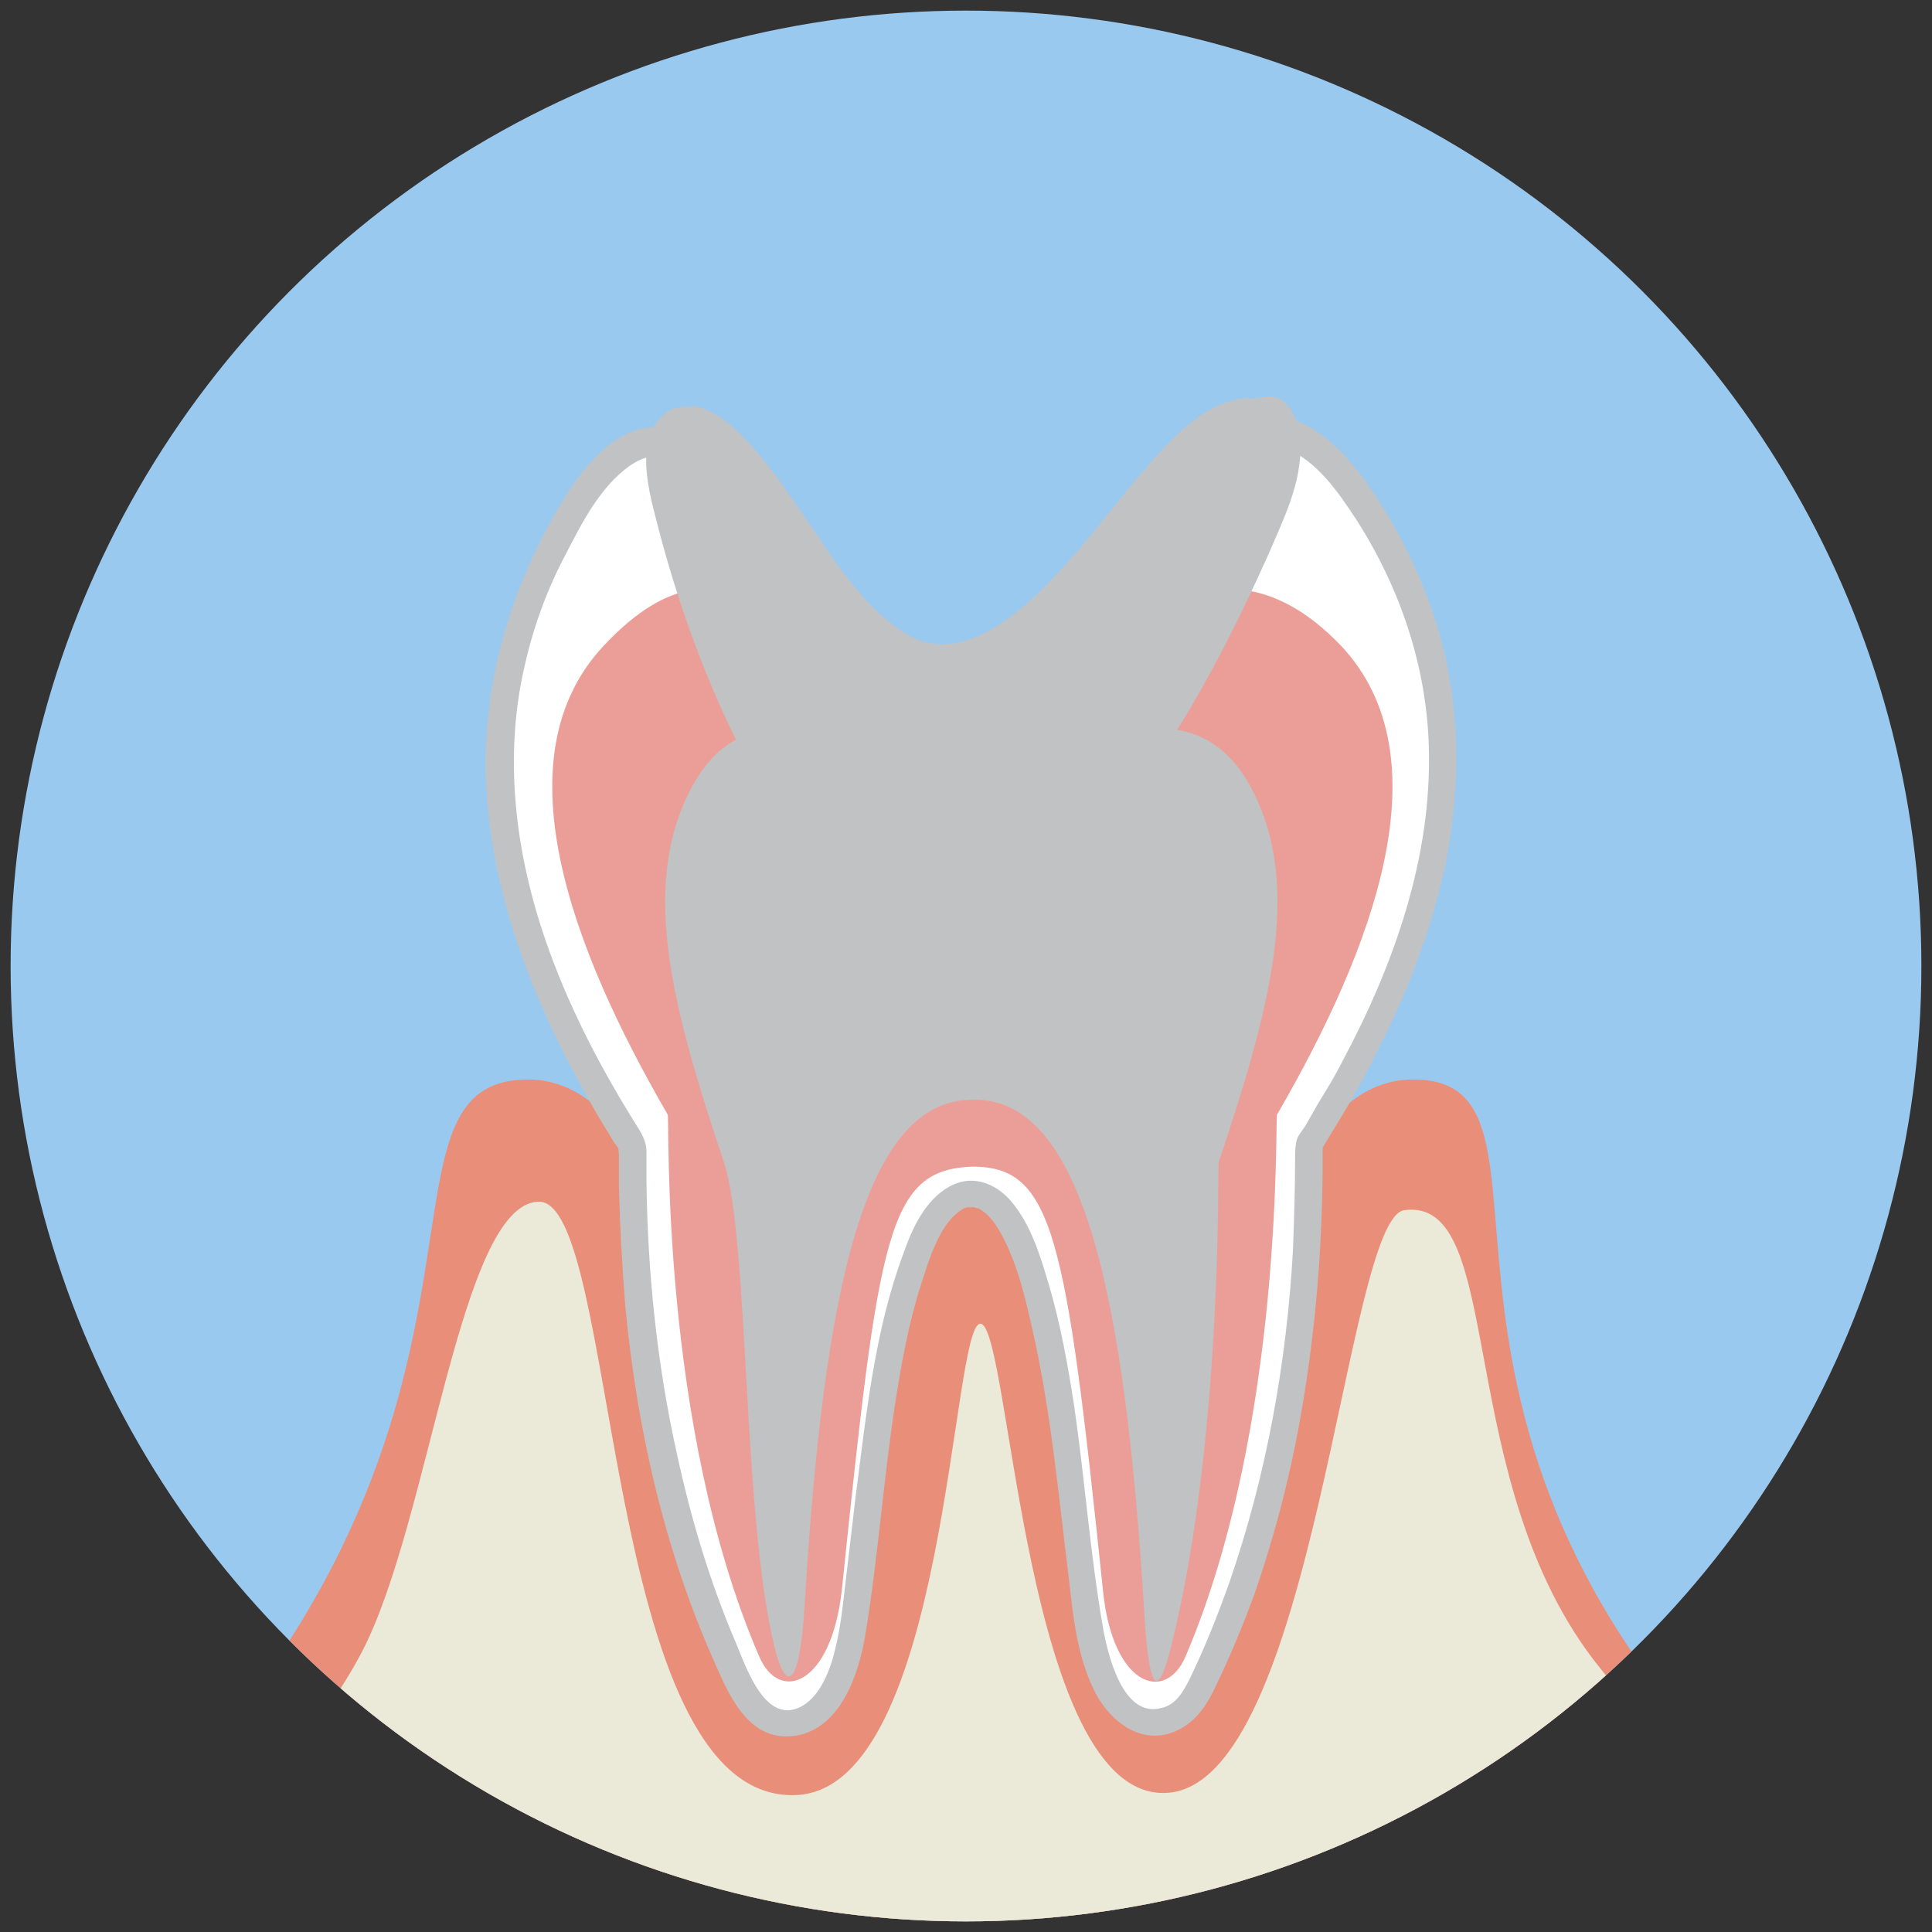 <?xml version="1.0" encoding="utf-8"?>
<!-- Generator: Adobe Illustrator 27.9.1, SVG Export Plug-In . SVG Version: 6.00 Build 0)  -->
<svg version="1.1" id="レイヤー_1" xmlns="http://www.w3.org/2000/svg" xmlns:xlink="http://www.w3.org/1999/xlink" x="0px"
	 y="0px" viewBox="0 0 182 182" style="enable-background:new 0 0 182 182;" xml:space="preserve">
<rect x="0" y="0" width="182" height="182" fill="#333333" stroke="none"/>
<style type="text/css">
	.st0{clip-path:url(#SVGID_00000160186413949315100260000003168256087119185341_);}
	.st1{fill:#E98E79;}
	.st2{fill:#FFFFFF;}
	.st3{fill:#C1C2C3;}
	.st4{fill:#EB9E98;}
	.st5{fill:#EBE9D8;}
</style>
<g>
	<defs>
		<circle id="SVGID_1_" cx="91" cy="91" r="90"/>
	</defs>
	<use xlink:href="#SVGID_1_"  style="overflow:visible;fill:#9AC9F0;"/>
	<clipPath id="SVGID_00000062170588941788188660000012482091420836791725_">
		<use xlink:href="#SVGID_1_"  style="overflow:visible;"/>
	</clipPath>
	<g style="clip-path:url(#SVGID_00000062170588941788188660000012482091420836791725_);">
		<g>
			<path class="st1" d="M133.6,101.7c-20.3-0.9-18,59.6-24.3,59.6c-11.8,0-9.1-51.7-17.1-51.4c-0.3,0-1.2,0-1.5,0
				c-8-0.3-5.3,51.4-17.1,51.4c-6.3,0-4-60.4-24.3-59.6C32.2,102.4,54.1,139,3.1,181h175.7C124.3,140.3,150.6,102.4,133.6,101.7z"/>
			<g>
				<path class="st2" d="M88.6,64.7c-16-0.2-21.8-39-35.2-15.5c-7.9,13.8-11.1,31.6,6.1,58.7c0.2,0.4-1.4,27.5,10.4,51.3
					c2.4,4.9,8.5,4.9,10.3-5.3c1.6-9.4,3.2-41.2,11.2-41.4c7.8-0.1,9.6,32,11.2,41.4c1.8,10.2,7.9,10.2,10.3,5.3
					c11.7-23.7,10.2-50.9,10.4-51.3c17.2-27.1,14.3-45.1,6.1-58.7C113.7,23,104.6,64.5,88.6,64.7z"/>
				<g>
					<path class="st3" d="M88.6,63.4c-5.9-0.1-10.2-5.9-13.3-10.3c-1.9-2.6-3.6-5.2-5.7-7.7c-1.5-1.9-3.4-3.8-5.7-4.7
						c-6.3-2.4-10.7,5.8-13,10.3c-3.6,7.2-5.5,15-5.1,23.1c0.6,11.2,5.1,21.8,10.7,31.3c0.5,0.8,0.9,1.5,1.4,2.3
						c0.1,0.1,0.2,0.3,0.3,0.4c0.3,0.5,0.3,0.6,0.2,0.3c0-0.1-0.1-0.4-0.1-0.4c-0.1,0.1,0,0.6,0,0.7c0,1,0,2,0,3
						c0.1,3.8,0.3,7.6,0.6,11.3c1.1,11.6,3.7,23.1,8.5,33.8c1.4,3.2,3.3,7.4,7.6,6.7c4.2-0.7,5.9-5.8,6.5-9.4
						c1.2-7.2,1.7-14.5,2.8-21.7c0.6-3.9,1.3-7.8,2.5-11.5c0.7-2.2,1.7-5.5,3.6-6.8c0.4-0.3,0.4-0.3,0.9-0.4c-0.3,0.1,0.6,0,0.3,0
						c0.1,0,0.6,0.2,0.5,0.1c0.8,0.4,1.4,1.1,1.9,1.9c1.7,2.8,2.5,6.2,3.2,9.3c1.8,7.8,2.5,15.8,3.5,23.8c0.4,3.6,0.8,7.4,2.5,10.7
						c1.6,3,4.8,5.2,8.1,3.3c1.6-0.9,2.5-2.4,3.2-3.9c1.4-2.9,2.6-5.8,3.7-8.8c2-5.8,3.5-11.7,4.5-17.7c1.3-7.7,1.9-15.5,1.9-23.3
						c0-0.3,0-0.6,0-0.9c0-0.1,0-0.2,0-0.3c0,0,0-0.1,0-0.1c0,0.2-0.1,0.4-0.2,0.6c0.2-0.3,0.4-0.6,0.5-0.8c1.8-2.9,3.5-5.8,5-8.9
						c2.6-5.1,4.7-10.5,6-16.1c1.9-8.4,1.8-17.2-1.1-25.4c-1.3-3.6-3-7.1-5.1-10.3c-1.9-2.9-4.3-6-7.7-7.3
						c-5.4-2.1-10.3,2.3-13.6,6.1c-4.3,4.9-7.9,10.6-13,14.6C93.5,62.1,91.2,63.3,88.6,63.4c-1.6,0-1.6,2.6,0,2.6
						c6.1-0.1,10.7-5.1,14.4-9.4c2.1-2.5,4-5,6.1-7.5c1.8-2.1,3.7-4.4,6.1-5.9c1.8-1.2,3.8-1.7,5.8-1c3,1.1,5.1,4.2,6.8,6.8
						c4.1,6.4,6.6,13.8,6.8,21.4c0.3,10.4-3.3,20.5-8.1,29.5c-0.7,1.4-1.5,2.7-2.3,4c-0.4,0.7-0.8,1.4-1.2,2.1
						c-0.3,0.5-0.8,1-0.9,1.6c-0.1,0.5-0.1,1.2-0.1,1.7c0,2.8-0.1,5.7-0.2,8.5c-0.6,10.6-2.5,21.2-6,31.3c-1.1,3.1-2.3,6.1-3.7,9
						c-0.6,1.2-1.3,2.5-2.7,2.8c-3.7,1-5.1-5.3-5.5-7.6c-1.2-6.9-1.7-13.9-2.7-20.8c-0.6-3.9-1.3-7.8-2.4-11.5
						c-0.8-2.7-1.7-5.7-3.6-7.9c-1.5-1.7-3.7-2.5-5.8-1.3c-2.3,1.3-3.5,4-4.3,6.3c-2.7,7.2-3.5,15.2-4.5,22.9
						c-0.4,3.4-0.8,6.8-1.2,10.2c-0.2,1.7-0.5,3.5-1,5.2c-0.5,1.6-1.4,3.6-3,4.4c-3.4,1.7-5.2-4-6.1-6.1c-2.4-5.6-4.2-11.6-5.5-17.6
						c-1.9-8.5-2.8-17.2-2.9-25.9c0-0.9,0-1.8,0-2.7c0-1.3-0.8-2.2-1.5-3.4c-3.2-5.2-6-10.7-8-16.5c-2.9-8.4-4-17.5-1.9-26.2
						c0.8-3.5,2.1-7,3.8-10.2c1.5-2.9,3.2-6.3,6-8.3c1.7-1.2,3.2-1.2,4.9-0.2c2,1.2,3.6,3.3,5,5.2c3.7,4.9,6.9,10.6,12,14.3
						c2.2,1.6,4.8,2.7,7.6,2.8C90.3,66,90.3,63.4,88.6,63.4z"/>
				</g>
			</g>
			<g>
				<path class="st4" d="M89.4,64.3c-14.1-1.5-20.1-16.7-32.5-3.5c-9.9,10.5-3.1,28.5,6,44.2c0.2,0.3-0.8,29.2,8.6,51
					c1.9,4.5,6.8,2.8,7.8-6.2c3.5-33.7,4.3-39.6,12.3-39.9c7.6,0,8.8,6.3,12.3,39.9c0.9,9.1,5.9,10.7,7.8,6.2
					c9.3-21.8,8.4-50.7,8.6-51c9.1-15.7,15.9-33.7,6-44.2C113.6,47.6,103.4,62.8,89.4,64.3z"/>
			</g>
			<path class="st5" d="M150.7,157.1c-14-17.4-8.7-44.4-18.4-43.1c-5.6,0.7-8.4,54.4-22.5,54.9c-13.3,0.5-14.6-43.7-17.4-44.2
				c-2.8-0.5-3.1,43.8-17.4,44.4c-18.5,0.8-16.6-56.2-24.3-55.9c-7.4,0.3-10.2,30.1-16.6,42.4c-4.1,7.9-13.9,18.8-20.3,25.4h156
				C165,174.9,157.2,165.1,150.7,157.1z"/>
			<g>
				<path class="st3" d="M91.4,74.2c-7.3-1.7-20-11.6-26.2-0.1c-5.1,9.4-1.7,21.3,3,35.4c2.4,7.3,1.7,33.4,4.8,45.8
					c1,4,2.3,4,2.8-4.1c1.8-30,5.7-47.5,15.7-47.6c10.6-0.4,14.5,18.7,16.3,48.4c0.5,8.6,1.5,7.3,2.6,2.8c4.8-19.5,4.3-45,4.4-45.3
					c4.7-14.1,8.1-26,3-35.4C111.5,62.6,98.8,72.5,91.4,74.2z"/>
			</g>
		</g>
		<g>
			<path class="st3" d="M119,38.7c-0.5,0-1,0.2-1.5,0.3c0-0.1,0-0.1,0-0.2c-8.4,0.4-17.1,23.1-28.9,23.2
				c-9.2-0.1-16.5-21.1-23.3-22.5c0,0.1,0,0.2,0,0.3c-0.2-0.1-0.5-0.2-0.7-0.3c-3.7,0.4-2,6.8-1.1,10.1c11,40.4,27.5,37,33.2,33.7
				c5.8-3.3,15.5-16,23.8-36.7C121.9,43.1,121.6,37.7,119,38.7z"/>
			<g>
				<path class="st3" d="M119,37.4c-0.6,0.1-1.2,0.2-1.8,0.4c0.5,0.4,1.1,0.8,1.6,1.2c0-0.1,0-0.1,0-0.2c0-0.7-0.5-1.3-1.3-1.3
					c-4.2,0.3-7.4,4.1-10,7.1c-3.4,4-6.5,8.4-10.5,12c-3,2.7-7.3,5.5-11.3,3.3c-4.3-2.4-7.2-7.3-9.9-11.2c-1.6-2.3-3.2-4.7-5.1-6.8
					c-1.4-1.5-3-3.1-5.1-3.6c-0.8-0.2-1.6,0.4-1.6,1.2c0,0.1,0,0.2,0,0.3c0.5-0.4,1.1-0.8,1.6-1.2c-2.3-1-4.2,1-4.6,3.2
					c-0.4,2.3,0.2,4.8,0.8,7.1c1.6,6.3,3.7,12.5,6.4,18.4c3.1,6.8,7.6,14.2,14.5,17.6c3.8,1.9,8.3,2.3,12.3,0.7
					c2.2-0.8,4-2.1,5.7-3.7c3.2-3,5.9-6.6,8.3-10.2c4.1-6.1,7.5-12.8,10.5-19.5c1.4-3.3,3.1-6.6,3-10.3c-0.1-2.2-1.1-5.3-3.9-4.4
					c-1.6,0.5-0.9,3,0.7,2.5c0.4-0.1,0.1-0.2,0.3,0.1c0.2,0.3,0.3,0.7,0.3,1.1c0.2,1.2,0,2.5-0.2,3.7c-0.7,3.1-2.3,6.1-3.7,9
					c-2.5,5.3-5.2,10.6-8.4,15.5c-2.2,3.5-4.7,6.8-7.6,9.8c-1.5,1.6-3.2,3-5.2,3.9c-0.3,0.1-0.1,0-0.2,0.1c-0.2,0.1-0.3,0.1-0.5,0.2
					c-0.3,0.1-0.7,0.2-1,0.3c-0.4,0.1-0.7,0.2-1.1,0.3c-0.6,0.1-0.5,0.1-1.1,0.1c-2,0.2-3.5,0-5.3-0.7C80,81.3,75.9,75.8,73,70.8
					c-3-5.3-5.2-11-7-16.8c-0.9-2.8-1.8-5.6-2.3-8.5c-0.2-1.1-0.4-2.2-0.2-3.3c0.1-0.3,0.1-0.7,0.4-1c0.4-0.5,0.6-0.3,1-0.1
					c0.8,0.3,1.6-0.5,1.6-1.2c0-0.1,0-0.2,0-0.3c-0.5,0.4-1.1,0.8-1.6,1.2c1.7,0.4,3,1.8,4,3c1.6,1.9,3.1,3.9,4.5,6
					c2.9,4.2,5.8,8.9,10.1,11.8c9.3,6.2,18.2-6,23.3-12.2c1.8-2.2,3.5-4.4,5.6-6.3c1.4-1.3,3.1-2.8,5-2.9c-0.4-0.4-0.9-0.9-1.3-1.3
					c0,0.1,0,0.1,0,0.2c0.1,0.8,0.8,1.5,1.6,1.2c0.4-0.1,0.7-0.3,1.1-0.3C120.7,39.8,120.7,37.2,119,37.4z"/>
			</g>
		</g>
	</g>
</g>
</svg>
